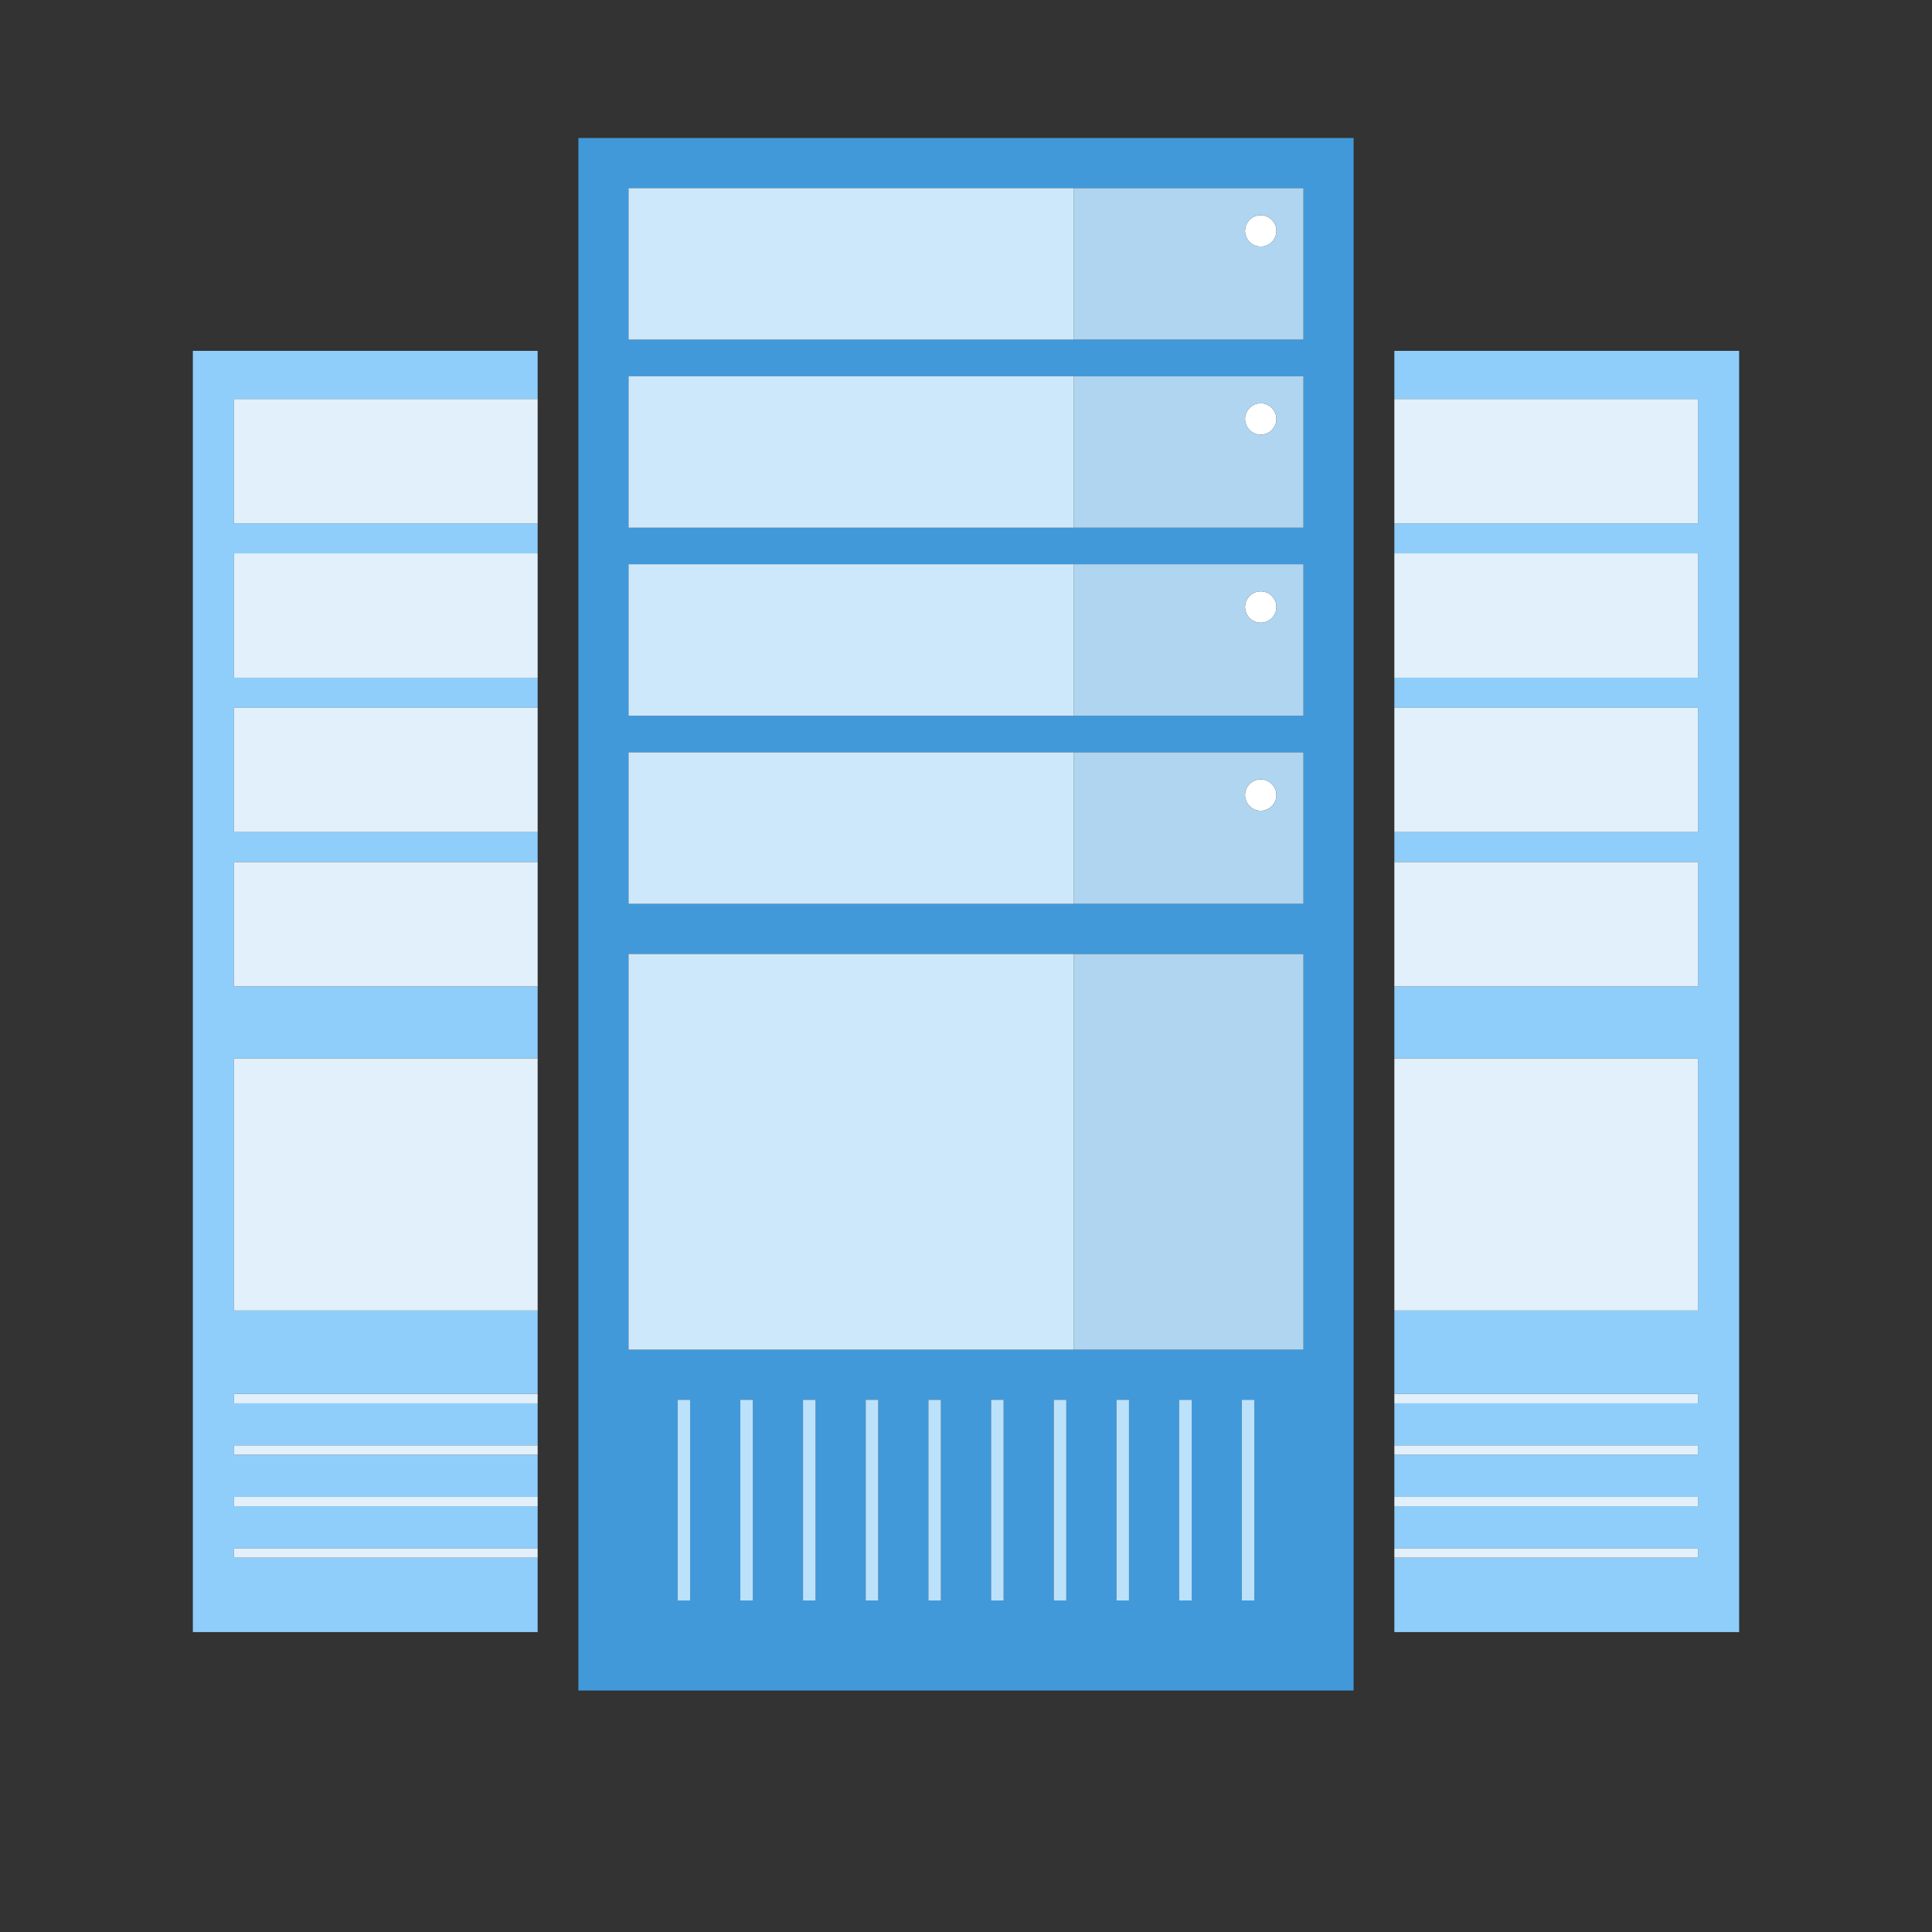 <?xml version="1.0" encoding="utf-8"?>
<!-- Generator: Adobe Illustrator 17.0.0, SVG Export Plug-In . SVG Version: 6.00 Build 0)  -->
<!DOCTYPE svg PUBLIC "-//W3C//DTD SVG 1.1//EN" "http://www.w3.org/Graphics/SVG/1.1/DTD/svg11.dtd">
<svg version="1.1" id="sharedhosting" xmlns="http://www.w3.org/2000/svg" xmlns:xlink="http://www.w3.org/1999/xlink" x="0px"
	 y="0px" width="350px" height="350px" viewBox="0 0 350 350" enable-background="new 0 0 350 350" xml:space="preserve">
<rect x="0" y="0" width="350" height="350" fill="#333333" stroke="none"/>
<g id="groupSharedHosting2">
	<path id="groupSharedHosting2-4" fill="#FFFFFF" d="M228.394,38.987c-1.57,0-2.842,1.274-2.842,2.842
		c0,1.569,1.271,2.842,2.842,2.842c1.565,0,2.839-1.272,2.839-2.842C231.232,40.262,229.958,38.987,228.394,38.987z"/>
	<path id="groupSharedHosting2-3" fill="#FFFFFF" d="M228.394,73.059c-1.57,0-2.842,1.27-2.842,2.84c0,1.568,1.271,2.84,2.842,2.84
		c1.565,0,2.839-1.272,2.839-2.84C231.232,74.329,229.958,73.059,228.394,73.059z"/>
	<path id="groupSharedHosting2-2" fill="#FFFFFF" d="M228.394,107.127c-1.57,0-2.842,1.271-2.842,2.84
		c0,1.568,1.271,2.842,2.842,2.842c1.565,0,2.839-1.272,2.839-2.842C231.232,108.399,229.958,107.127,228.394,107.127z"/>
	<path id="groupSharedHosting2-1" fill="#FFFFFF" d="M228.394,141.194c-1.57,0-2.842,1.271-2.842,2.841
		c0,1.566,1.271,2.838,2.842,2.838c1.565,0,2.839-1.271,2.839-2.838C231.232,142.466,229.958,141.194,228.394,141.194z"/>
</g>
<g id="groupSharedHosting1">
	<path id="groupSharedHosting1-2" fill="#8FCEFB" d="M315.06,63.557v232.111h-62.459v-13.477h55.005v-1.701h-55.005v-7.619h55.005
		v-1.705h-55.005v-7.617h55.005v-1.704h-55.005v-7.615h55.005v-1.704h-55.005v-15.111h55.005v-45.669h-55.005v-13.048h55.005V156.17
		h-55.005v-5.436h55.005V128.21h-55.005v-5.437h55.005v-22.528h-55.005V94.81h55.005V72.285h-55.005v-8.728L315.06,63.557
		L315.06,63.557z M97.4,282.192H42.396v-1.701H97.4v-7.619H42.396v-1.705H97.4v-7.617H42.396v-1.704H97.4v-7.615H42.396v-1.704H97.4
		v-15.111H42.396v-45.67H97.4v-13.048H42.396V156.17H97.4v-5.436H42.396V128.21H97.4v-5.437H42.396v-22.528H97.4V94.81H42.396
		V72.285H97.4v-8.728H34.94v232.111h62.461L97.4,282.192L97.4,282.192z"/>
	<path id="groupSharedHosting1-1" fill="#E2F0FB" d="M307.606,254.232h-55.005v-1.704h55.005V254.232z M307.606,261.846h-55.005
		v1.704h55.005V261.846z M307.606,271.166h-55.005v1.705h55.005V271.166z M307.606,280.49h-55.005v1.701h55.005V280.49z
		 M307.606,128.21h-55.005v22.524h55.005V128.21z M307.606,156.171h-55.005v22.527h55.005V156.171z M307.606,191.745h-55.005v45.67
		h55.005V191.745z M307.606,100.246h-55.005v22.528h55.005V100.246z M307.606,72.285h-55.005v22.526h55.005V72.285z M42.396,254.232
		H97.4v-1.704H42.396V254.232z M42.396,263.55H97.4v-1.704H42.396V263.55z M42.396,272.871H97.4v-1.705H42.396V272.871z
		 M42.396,282.192H97.4v-1.701H42.396V282.192z M42.396,150.734H97.4V128.21H42.396V150.734z M42.396,178.697H97.4V156.17H42.396
		V178.697z M42.396,237.415H97.4v-45.67H42.396V237.415z M42.396,122.773H97.4v-22.527H42.396V122.773z M42.396,94.811H97.4V72.285
		H42.396V94.811z"/>
</g>
<g id="groupSharedHosting0">
	<path id="groupSharedHosting0-4" fill="#4199D9" d="M245.22,25h-50.675H104.78v281.255h140.44V25L245.22,25z M113.866,34.086
		h80.681h41.589v27.443h-41.589h-80.681V34.086z M113.866,68.154h80.681h41.589v27.442h-41.589h-80.681V68.154z M113.866,102.223
		h80.681h41.589v27.442h-41.589h-80.681V102.223z M113.866,136.292h80.681h41.589v27.444h-41.589h-80.681V136.292z M113.866,172.822
		h80.681h41.589v71.687h-41.589h-80.681V172.822z M125.032,289.937h-2.271V253.59h2.271V289.937z M136.39,289.937h-2.271V253.59
		h2.271V289.937z M147.746,289.937h-2.272V253.59h2.272V289.937z M159.102,289.937h-2.271V253.59h2.271V289.937z M170.459,289.937
		h-2.271V253.59h2.271V289.937z M181.814,289.937h-2.271V253.59h2.271V289.937z M193.172,289.937h-2.271V253.59h2.271V289.937z
		 M204.527,289.937h-2.27V253.59h2.27V289.937z M215.885,289.937h-2.273V253.59h2.273V289.937z M227.242,289.937h-2.272V253.59
		h2.272V289.937z"/>
	<path id="groupSharedHosting0-3" fill="#AFD5F0" d="M236.134,102.223h-41.589v27.442h41.589V102.223z M228.394,112.809
		c-1.57,0-2.842-1.272-2.842-2.842c0-1.569,1.271-2.84,2.842-2.84c1.565,0,2.839,1.271,2.839,2.84
		C231.232,111.536,229.958,112.809,228.394,112.809z M236.134,136.292h-41.589v27.444h41.589V136.292z M228.394,146.873
		c-1.57,0-2.842-1.272-2.842-2.838c0-1.57,1.271-2.841,2.842-2.841c1.565,0,2.839,1.271,2.839,2.841
		C231.232,145.602,229.958,146.873,228.394,146.873z M236.134,244.508h-41.589v-71.687h41.589V244.508z M236.134,68.154h-41.589
		v27.442h41.589V68.154z M228.394,78.738c-1.57,0-2.842-1.272-2.842-2.84c0-1.57,1.271-2.84,2.842-2.84
		c1.565,0,2.839,1.27,2.839,2.84C231.232,77.465,229.958,78.738,228.394,78.738z M236.134,34.086h-41.589v27.443h41.589V34.086z
		 M228.394,44.67c-1.57,0-2.842-1.272-2.842-2.842c0-1.568,1.271-2.842,2.842-2.842c1.565,0,2.839,1.274,2.839,2.842
		C231.232,43.398,229.958,44.67,228.394,44.67z"/>
	<path id="groupSharedHosting0-2" fill="#CEE8FB" d="M194.546,102.223v27.442h-80.681v-27.442
		C113.866,102.223,194.546,102.223,194.546,102.223z M113.866,136.292v27.444h80.681v-27.444H113.866z M113.866,172.822v71.687
		h80.681v-71.687H113.866z M113.866,68.154v27.442h80.681V68.154H113.866z M113.866,34.086v27.443h80.681V34.086H113.866z"/>
	<path id="groupSharedHosting0-1" fill="#BCE1FB" d="M190.901,253.59h2.271v36.347h-2.271V253.59z M179.543,289.937h2.271V253.59
		h-2.271V289.937z M168.188,289.937h2.271V253.59h-2.271V289.937z M156.831,289.937h2.271V253.59h-2.271V289.937z M145.474,289.937
		h2.272V253.59h-2.272V289.937z M134.118,289.937h2.271V253.59h-2.271V289.937z M122.761,289.937h2.271V253.59h-2.271V289.937z
		 M224.97,289.937h2.272V253.59h-2.272V289.937z M213.612,289.937h2.273V253.59h-2.273V289.937z M202.257,289.937h2.27V253.59h-2.27
		V289.937z"/>
</g>
</svg>
